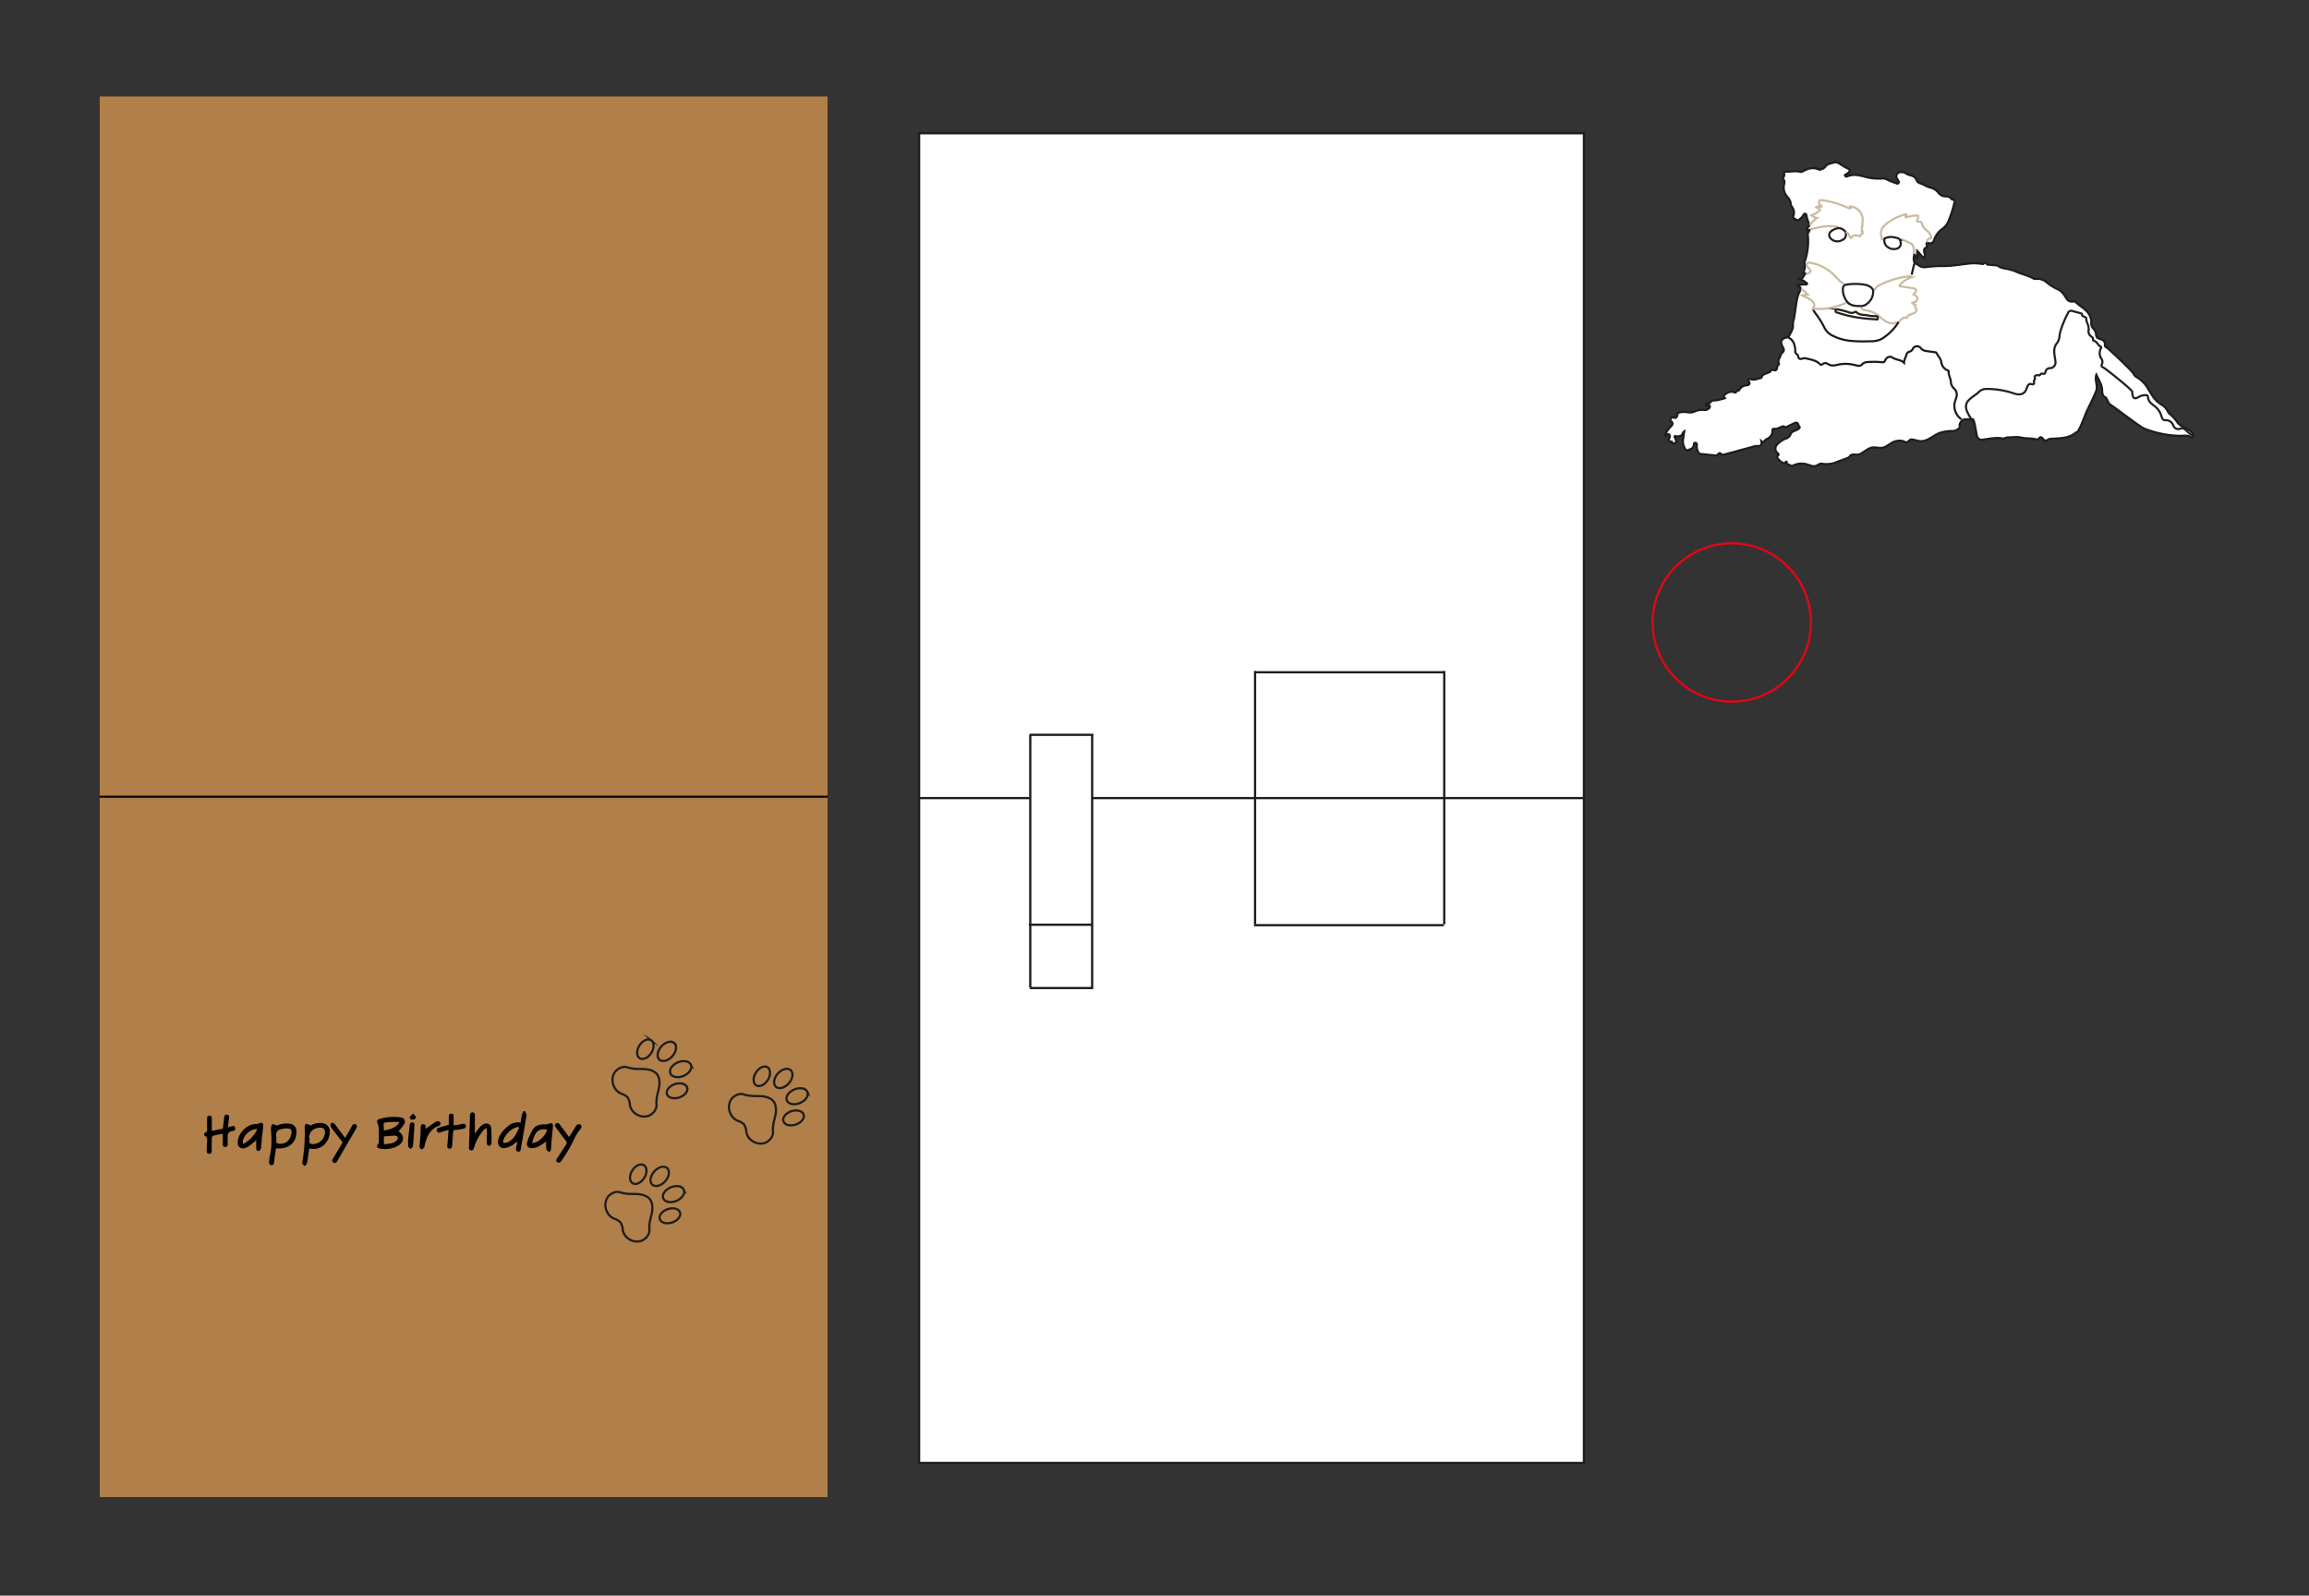 <svg xmlns="http://www.w3.org/2000/svg" width="364.666mm" height="251.996mm" viewBox="0 0 1033.698 714.319"><rect x="0" y="0" width="1033.698" height="714.319" fill="#333333" stroke="none"/><defs><style>.cls-1,.cls-2{fill:#fff;}.cls-1,.cls-10,.cls-2,.cls-6,.cls-8{stroke:#1d1d1b;}.cls-1,.cls-10,.cls-2,.cls-3,.cls-4,.cls-5,.cls-6,.cls-7,.cls-8,.cls-9{stroke-miterlimit:10;}.cls-2,.cls-7,.cls-8,.cls-9{stroke-width:0.953px;}.cls-10,.cls-3,.cls-5,.cls-6,.cls-7,.cls-8,.cls-9{fill:none;}.cls-3{stroke:#e30613;}.cls-4{fill:#b17f4a;stroke-width:0.091px;}.cls-4,.cls-5{stroke:#000;}.cls-5{stroke-width:0.921px;}.cls-6{stroke-width:0.987px;}.cls-7{stroke:#cbbba0;}.cls-9{stroke:#22211f;}</style></defs><g id="Layer_2" data-name="Layer 2"><rect class="cls-1" x="411.462" y="59.652" width="297.638" height="595.276"/><path class="cls-2" d="M878.334,188.277c-.624.814-1.314,1.601-.962,2.761a.584.584,0,0,1-.305.675,5.215,5.215,0,0,1-2.533,1.245,18.099,18.099,0,0,0-6.286.903c-2.746,1.073-5.216,3.684-8.303,3.652-1.427-.015-2.871-.747-4.298-.783-.714-.018-1.428,1.305-2.142,1.285-.786-.022-1.555-.686-2.341-.707a7.387,7.387,0,0,0-3.766.667c-1.117.592-2.878,1.977-4.078,2.341-2.08.63-3.727-.428-5.808.198-1.731.52-3.567,2.365-5.284,2.927-.88.288-2.507-.169-3.356.214s-.689.942-1.546,1.303c-1.539.648-3.136,1.15-4.697,1.743a11.813,11.813,0,0,1-7.235.853c-.537-.137-1.853.829-2.364.992-1.644.525-2.496-.264-4.152-.661a8.082,8.082,0,0,0-6.308.661l-.912-.073a2.686,2.686,0,0,0-1.204-.566.587.587,0,0,1-.523-.619c-.03-.785-.307-.825-.69-.154a.398.398,0,0,1-.361.209c-1.015.096-3.284-1.856-3.313-2.883a.662.662,0,0,1,.271-.463c.571-.4.51-.694-.013-1.13a2.569,2.569,0,0,1-.213-3.885,9.934,9.934,0,0,1,3.941-2.658,3.28,3.28,0,0,0,2.063-1.962,2.45,2.45,0,0,1,1.555-1.376,11.224,11.224,0,0,0,1.919-.968c.498-.267.786-.564.341-1.129a2.165,2.165,0,0,1-.334-.722c-.31-1.044-.964-1.131-1.836-.704q-1.64.802-3.292,1.582c-.27.128-.655.42-.84.216-.728-.803-1.395-.168-2.053.028-.799.238-1.593.84-2.382.694-1.209-.224-1.276.416-1.214,1.213a3.226,3.226,0,0,1-1.138,2.453c-.661.771-1.747.857-2.28,1.628a.93.93,0,0,1-1.5.284c.276,1.603-.309,2.259-1.827,2.125a4.331,4.331,0,0,0-1.567.196c-.953.263-1.903.536-2.858.795-.99.269-1.985.521-2.975.79-.954.259-1.903.537-2.857.795-.99.269-1.986.515-2.975.788-.958.264-2.408.806-2.836.325-1.317-1.483-1.524.819-2.383.481-.193-.076-.452.034-.676.011-2.081-.213-4.159-.455-6.243-.643a1.201,1.201,0,0,1-1.034-.75,4.826,4.826,0,0,1-.683-3.17.806.806,0,0,0-.623-1.041.535.535,0,0,0-.691.555c.043,1.87-1.417,2.222-2.738,2.705a.739.739,0,0,1-.931-.225,6.174,6.174,0,0,1-1.231-4.188c.144-1.294.367-2.579.571-3.973a2.097,2.097,0,0,0-.779,1.098c-.49,1.123-1.562,1.003-2.484,1.198-.334.071-.659-.584-.993-.076-.243.369.18.606.307.904.103.242.133.514.223.762.163.45.554,1.043-.189,1.195-.465.095-1.251.837-1.559-.29a.39.39,0,0,0-.436-.291c-1.279.097-1.18-.51-.796-1.403.231-.539.433-1.299-.035-1.705-.538-.466-1.023.13-1.449.501-.039.034-.142-.006-.215-.011l.055-.684c.542-1.601,1.774-2.706,2.823-3.946a1.164,1.164,0,0,0-.298-1.741c-.605-.333-.435-.602-.273-.959.185-.411.227-1.151.929-.878,1.421.553,2.022.124,2.124-1.378.039-.581.719-.73,1.246-.846a8.042,8.042,0,0,1,3.293-.025,5.732,5.732,0,0,0,3.334-.414,7.611,7.611,0,0,1,3.777-.644,2.678,2.678,0,0,0,2.523-.762.972.972,0,0,0,.284-1.043c-.209-.484-.559-.169-.873-.106-.317.063-.734.22-.846-.26-.116-.498.231-.622.666-.693a2.508,2.508,0,0,0,1.687-.872c.54-.713,1.352-.468,2.009-.512a31.728,31.728,0,0,0,4.132-.992c-.992-1.065-.186-1.536.568-2.017a3.823,3.823,0,0,1,3.865-.559.907.907,0,0,0,.409.054c.25-.938,1.357-.853,1.822-1.558a3.861,3.861,0,0,1,2.98-1.675c1.424-.16,1.716-.743,1.004-1.929-.129-.215-.262-.392-.087-.603a.804.804,0,0,1,.924-.286c1.523.618,2.915-.069,4.343-.393.215-.049.56-.14.595-.276.474-1.834,2.302-1.681,3.513-2.418.195-.119.447-.177.512-.409.208-.748.777-.657,1.29-.518,1.082.294,1.589-.11,1.644-1.195a1.532,1.532,0,0,1,.486-1.007c.225-.229.423-.554.303-.822-.673-1.501.632-2.545.848-3.835a1.142,1.142,0,0,1,.354-.573c1.256-1.189,1.318-1.585.439-3.115-1.214-2.114-.538-3.634,1.837-4.021a1.772,1.772,0,0,0,.928-.59c.121-.198,2.182-3.234,1.875-4.828a9.626,9.626,0,0,1,.494-3.089c.616-3.125.789-6.321,1.547-9.423a11.393,11.393,0,0,1,1.57-3.621c-.01-.965-1.028-1.124-1.51-1.907l3.208-.353c.352-.085.935.333,1.019-.241.057-.392-.407-.672-.889-.643-.395-1.08-1.611-.846-2.493-1.576,1.701-.008,1.861-1.441,2.56-2.36l-.988-.123c.727-1.046.65-2.226.956-3.308.06-.213.137-.576.036-.656-.811-.644-.2-1.292-.02-1.902a27.825,27.825,0,0,0,1.194-11.323,1.352,1.352,0,0,1,.421-1.341l.383-.895c-.435.008-.87.016-1.37.026.224-.962,1.042-1.508,1.354-2.34l-.323-.635a15.176,15.176,0,0,1-1.059-3.41c-.069-.337-.109-.792-.607-.87-.51-.08-.648.324-.799.66a5.984,5.984,0,0,1-1.979,2.013c-.831.678-1.358-.339-2.045-.502-.52-.123-.609-.697-.444-1.148a4.375,4.375,0,0,0-.768-4.29,2.188,2.188,0,0,1-.438-1.159c-.011-1.417-.886-2.381-1.668-3.39a5.9,5.9,0,0,1-1.358-4.988c.168-.859.547-1.845-.312-2.67-.237-.227-.077-.651.119-.959a1.967,1.967,0,0,0,.299-1.415c-.113-.715.156-1.003.943-.992,2.113.028,4.226-.478,6.343.05a1.878,1.878,0,0,0,1.296-.347c1.989-1.056,3.999-1.704,6.308-.937a3.151,3.151,0,0,0,3.54-1.019c.971-1.297,2.338-1.378,3.632-1.789.173-.055.384.001.499-.198l1.14.092c1.651.743,3.015,1.978,4.719,2.66,1.219.488,1.216,1.339.138,2.092-.281.196-.578.369-.858.567-.223.158-.633.221-.38.659a.65.65,0,0,0,.88.313c2.814-1.292,5.575-.511,8.326.215a22.493,22.493,0,0,0,7.128.694,3.816,3.816,0,0,1,2.223.373,26.036,26.036,0,0,0,4.224,1.698c.345.133.703.448,1.011.006a.995.995,0,0,0-.033-1.18c-.148-.222-.307-.436-.449-.661a1.898,1.898,0,0,1,1.645-3.076,3.641,3.641,0,0,1,2.459.689c1.026.766,2.498.594,3.523,1.51a2.493,2.493,0,0,1,.856,1,2.618,2.618,0,0,0,1.675,1.768c1.703.453,3.085,1.617,4.832,1.978a6.266,6.266,0,0,1,3.463,2.305,4.187,4.187,0,0,0,3.376,1.609,2.744,2.744,0,0,1,2.407,1.055.689.689,0,0,0,.341.29c1.657.303,1.11,1.274.808,2.315a50.18,50.18,0,0,1-2.385,7.249,8.026,8.026,0,0,1-2.74,3.563,10.336,10.336,0,0,0-3.807,5.106,1.815,1.815,0,0,1-2.575,1.262l-.543-.255c-.385.262-.177.604-.126.926.102.64.272,1.159-.607,1.59-.78.382-.596,1.393-.437,2.182a3.524,3.524,0,0,1,.046,2.289c-1.397-.66-2.08-2.046-3.255-3.124a15.948,15.948,0,0,1-.14,3.267c-.773-.455-.714-1.356-1.205-1.898l-.096.895a4.213,4.213,0,0,0,.295,3.022s1.429.842,2.116,1.317a3.909,3.909,0,0,0,2.614.611,59.029,59.029,0,0,1,7.011-.499c4.222.145,8.33-.662,12.484-1.091a21.425,21.425,0,0,1,5.691.117c.339.056.672.178.957-.124.519-.548,1.009-.487,1.362.145.222.396.538.342.872.37,1.101.094,2.201.19,3.3.302a1.772,1.772,0,0,1,.873.193c1.826,1.45,4.217,1.059,6.214,1.938.271.119.633.046.889.182,2.792,1.484,5.984,1.975,8.743,3.532a1.689,1.689,0,0,0,1.097.184,6.276,6.276,0,0,1,4.77,1.489,23.711,23.711,0,0,0,5.191,3.252c1.67.72,2.676,2.344,3.646,3.843a2.745,2.745,0,0,0,3.002,1.538,1.723,1.723,0,0,1,1.468.454c2.356,2.223,5.294,3.455,6.361,6.555a5.681,5.681,0,0,1,.374,2.68,3.432,3.432,0,0,0,1.123,2.65,4.443,4.443,0,0,1,1.08,2.654,1.578,1.578,0,0,0,1.14,1.486c.455.193.914.374,1.361.584a2.21,2.21,0,0,1,1.433,2.247c-.029.495-.008.957.52,1.132.777.258,11.953,11.035,12.201,11.743a3.246,3.246,0,0,0,1.579,1.744,13.849,13.849,0,0,1,5.14,5.378c.522.885,1.072,1.754,1.618,2.624a12.525,12.525,0,0,0,3.939,4.063,7.38,7.38,0,0,1,3.293,3.519,1.181,1.181,0,0,0,.395.551,16.721,16.721,0,0,1,3.865,4.26,8.974,8.974,0,0,0,3.094,2.099c1.433.779,2.932,1.484,3.798,2.988l.126.565-.032.395c-.303.209-.596.61-.997.357-1.699-1.07-3.563-.476-5.356-.582a46.207,46.207,0,0,1-15.649-3.266c-2.036-.87-13.391-9.66-15.255-10.804-.975-.598-1.201-2.902-2.429-3.38-.763-.297-1.144-1.736-1.106-2.703.097-2.416-1.441-4.731-2.573-7.174-.879,2.204.785,5.095-.103,7.295-1.337,3.312-2.71,5.878-4.249,9.105-.571,1.197-3.233,9.028-4.541,9.405a1.199,1.199,0,0,0-.416.183c-3.176,2.544-7.01,2.405-10.751,2.653a2.966,2.966,0,0,0-1.892.582,1.306,1.306,0,0,1-1.805-.381c-.999-1.139-1.189-1.163-2.191-.125a.941.941,0,0,1-1.043.214c-1.966-.574-4.02-.349-6.004-.701a13.935,13.935,0,0,0-4.421-.285c-1.267.182-2.611-.146-3.806.555a.868.868,0,0,1-.559.044c-2.949-.597-5.838.034-8.722.479a2.479,2.479,0,0,1-2.821-1.088c-.329-.498-1.235-8.044-2.032-8.041-1.017.008-2.034.044-3.05.013a2.68,2.68,0,0,0-1.776.582Z"/><circle class="cls-3" cx="775.286" cy="278.677" r="35.433"/><rect class="cls-4" x="44.577" y="43.072" width="325.984" height="627.2"/><line class="cls-5" x1="44.577" y1="356.672" x2="370.561" y2="356.672"/><path class="cls-6" d="M290.962,536.873c1.176,1.554,1.273,3.892.893,5.944-.462,2.49-1.361,4.502-1.128,7.834.145,2.073-1.832,4.333-3.891,4.923a6.45,6.45,0,0,1-5.864-1.341,5.7,5.7,0,0,1-2.23-4.406,8.563,8.563,0,0,0-.986-2.657,7.776,7.776,0,0,0-2.301-1.412,6.04,6.04,0,0,1-3.764-3.43,6.45,6.45,0,0,1,.13-6.014c1.075-1.853,3.749-3.218,5.724-2.572,3.174,1.039,5.345.657,7.872.816,2.083.131,4.327.796,5.547,2.316m7.663-13.974c-1.36-1.197-3.933-.495-5.748,1.567s-2.182,4.704-.822,5.9,3.933.495,5.748-1.567S299.986,524.095,298.625,522.899Zm7.507,9.779c-.693-1.674-3.313-2.178-5.85-1.127s-4.032,3.26-3.339,4.934,3.313,2.178,5.85,1.127S306.825,534.351,306.132,532.678Zm-17.842-11.028c-1.462-.93-3.791.114-5.201,2.331s-1.367,4.768.095,5.698,3.791-.114,5.201-2.331S289.752,522.579,288.29,521.649Zm10.641,19.658c-2.494.826-4.074,2.83-3.529,4.475s3.009,2.309,5.503,1.482,4.074-2.83,3.529-4.475S301.425,540.481,298.931,541.307Z"/><path class="cls-6" d="M294.149,480.916c1.176,1.554,1.273,3.892.893,5.944-.462,2.49-1.361,4.502-1.128,7.834.145,2.073-1.832,4.333-3.891,4.923a6.45,6.45,0,0,1-5.864-1.341,5.7,5.7,0,0,1-2.23-4.406,8.563,8.563,0,0,0-.986-2.657,7.776,7.776,0,0,0-2.301-1.412,6.04,6.04,0,0,1-3.764-3.43,6.45,6.45,0,0,1,.13-6.014c1.075-1.853,3.749-3.218,5.724-2.572,3.174,1.039,5.345.657,7.872.816,2.083.131,4.327.796,5.547,2.316m7.663-13.974c-1.36-1.197-3.933-.495-5.748,1.567s-2.182,4.704-.822,5.9,3.933.495,5.748-1.567S303.173,468.139,301.812,466.942Zm7.507,9.779c-.693-1.674-3.313-2.178-5.85-1.127s-4.032,3.26-3.339,4.934,3.313,2.178,5.85,1.127S310.012,478.395,309.319,476.721Zm-17.842-11.028c-1.462-.93-3.791.114-5.201,2.331s-1.367,4.768.095,5.698,3.791-.114,5.201-2.331S292.939,466.623,291.477,465.693Zm10.641,19.658c-2.494.826-4.074,2.83-3.529,4.475s3.009,2.309,5.503,1.482,4.074-2.83,3.529-4.475S304.612,484.524,302.118,485.351Z"/><path class="cls-6" d="M353.131,484.972c-1.814,2.062-4.387,2.764-5.748,1.567s-.992-3.838.822-5.9,4.387-2.764,5.748-1.567S354.945,482.91,353.131,484.972Zm8.329,3.879c-.693-1.674-3.313-2.178-5.85-1.127s-4.032,3.26-3.339,4.934,3.313,2.178,5.85,1.127S362.153,490.524,361.459,488.851ZM343.617,477.822c-1.462-.93-3.791.114-5.201,2.331s-1.367,4.768.095,5.698,3.791-.114,5.201-2.331S345.079,478.752,343.617,477.822Zm10.641,19.658c-2.494.826-4.074,2.83-3.529,4.475s3.009,2.309,5.503,1.482,4.074-2.83,3.529-4.475S356.752,496.654,354.258,497.48Zm-7.968-4.434c-1.22-1.519-3.464-2.184-5.547-2.316-2.527-.159-4.698.222-7.872-.816-1.975-.646-4.649.72-5.724,2.572a6.45,6.45,0,0,0-.13,6.014,6.04,6.04,0,0,0,3.764,3.43,7.776,7.776,0,0,1,2.301,1.412,8.563,8.563,0,0,1,.986,2.657,5.7,5.7,0,0,0,2.23,4.406,6.45,6.45,0,0,0,5.864,1.341c2.059-.59,4.036-2.851,3.891-4.923-.233-3.332.666-5.344,1.128-7.834.381-2.052.283-4.39-.893-5.944"/><path d="M235.11,497.48c.21.641.682,1.324.588,1.917-.795,5.049-1.695,10.081-2.557,15.12-.128.746-.497,1.176-1.293,1.015-.813-.164-.933-.784-.815-1.468.17-.992.386-1.976.632-3.209a15.986,15.986,0,0,1-2.004,1.65,12.251,12.251,0,0,1-2.98,1.335c-2.589.658-4.268-1.076-3.611-3.658.671-2.634,2.451-4.493,4.489-6.131a6.615,6.615,0,0,1,5.529-1.489c.159-1.125.256-2.243.495-3.33a9.472,9.472,0,0,1,.765-1.754Zm-2.733,7.41-.281-.424a11.543,11.543,0,0,0-2.428.831,10.582,10.582,0,0,0-4.22,4.774,5.106,5.106,0,0,0-.17,1.551,5.522,5.522,0,0,0,1.56-.094C229.996,510.386,231.127,507.584,232.378,504.89Z"/><path d="M136.223,521.884a1.688,1.688,0,0,1-.805-2.026,74.343,74.343,0,0,0,.968-15.278c-.023-.512.4-1.459.672-1.48.554-.042,1.146.409,1.979.768a8.046,8.046,0,0,1,4.942-1.091,3.685,3.685,0,0,1,3.667,4.024c-.173,4.606-3.843,8.087-8.201,7.494-.329-.045-.665-.046-1.035-.07-.305,2.133-.567,4.222-.926,6.294a4.837,4.837,0,0,1-.752,1.365Zm2.044-12.585.281.097a5.352,5.352,0,0,1-.012,1.136c-.288,1.295.435,1.593,1.503,1.653a5.442,5.442,0,0,0,5.446-5.478,1.748,1.748,0,0,0-1.842-1.84,5.252,5.252,0,0,0-4.344,1.662A8.683,8.683,0,0,0,138.266,509.299Z"/><path d="M91.482,507.14c1.034-.149,1.312-.751,1.253-1.758-.089-1.52-.011-3.048-.028-4.573-.009-.777.169-1.35,1.104-1.33.861.018,1.029.55,1.021,1.278-.018,1.767-.006,3.533-.006,5.508l4.929-.974c.213-1.727.413-3.398.628-5.068.095-.737.361-1.369,1.268-1.221.947.154,1.016.811.883,1.632-.209,1.283-.328,2.58-.516,4.124.702-.235,1.156-.391,1.613-.539.652-.211,1.294-.277,1.589.513a1.063,1.063,0,0,1-.738,1.5,1.021,1.021,0,0,1-.232.1c-2.209.193-2.456,1.674-2.315,3.455.06.757.003,1.524.004,2.286.002.754-.199,1.392-1.088,1.403-1.0.012-1.11-.717-1.107-1.497.004-1.433.001-2.866.001-4.443-1.513.308-3.004.571-4.464.952-.224.058-.422.658-.433,1.014-.056,1.862-.058,3.726-.058,5.589-0.0.827-.239,1.473-1.189,1.432-.98-.043-1.071-.778-1.04-1.559.056-1.395.044-2.795.168-4.183.099-1.108-.094-1.966-1.247-2.37Z"/><path d="M260.277,504.852a27.196,27.196,0,0,0-2.906,4.392,61.919,61.919,0,0,1-6.096,10.514c-.469.697-1.072,1.047-1.807.517-.724-.521-.413-1.178-.015-1.787,1.318-2.018,2.61-4.053,3.952-6.054a1.303,1.303,0,0,0-.129-1.782c-1.486-1.898-2.889-3.862-4.341-5.788-.473-.628-.834-1.302-.094-1.886.811-.639,1.393-.067,1.884.596,1.354,1.827,2.716,3.648,4.066,5.459,1.04-1.674,1.995-3.295,3.039-4.858a1.444,1.444,0,0,1,2.444-.341Z"/><path d="M178.425,506.424c2.858,2.05,2.674,4.961-.605,6.709a11.782,11.782,0,0,1-7.523,1.082c-1.694-.267-1.859-.891-.866-2.324a1.523,1.523,0,0,0,.191-.828c-.005-2.029.021-4.061-.081-6.085a8.04,8.04,0,0,0-.605-2.307c-.292-.789-.13-1.39.65-1.63a20.96,20.96,0,0,1,10.01-.739,1.888,1.888,0,0,1,1.314,3.022A26.28,26.28,0,0,1,178.425,506.424Zm-6.563,5.842c2.04-.226,4.035-.176,5.591-1.567a1.924,1.924,0,0,0,.683-1.481,1.706,1.706,0,0,0-1.372-.803c-1.624.013-3.247.209-4.903.338Zm7.014-9.98c-1.391,0-2.616-.078-3.827.014-4.125.313-3.234-.089-3.21,3.571 0.0.068.073.135.115.2C175.702,505.432,177.75,504.36,178.876,502.286Z"/><path d="M123.989,503.875a10.073,10.073,0,0,1,5.516-.818,3.274,3.274,0,0,1,3.198,3.43c.149,5.052-3.444,8.118-9.137,7.587-.285,1.968-.611,3.947-.842,5.937-.094.808-.097,1.618-1.161,1.595-1.057-.023-1.15-.821-1.076-1.642a14.694,14.694,0,0,1,.291-2.39c1.028-3.922.778-7.893.549-11.868a2.387,2.387,0,0,1-.045-.754c.176-.593.272-1.436.684-1.664C122.332,503.087,123.08,503.581,123.989,503.875Zm3.975,1.273c-.209.027-.797.092-1.381.186a5.616,5.616,0,0,0-.981.243,2.475,2.475,0,0,0-1.96,2.927,17.797,17.797,0,0,1,.064,2.282c-.063.837.298,1.107,1.068,1.199,2.942.351,4.926-1.131,5.608-4.244C130.816,505.757,130.336,505.145,127.964,505.148Z"/><path d="M244.509,511.021a36.185,36.185,0,0,1-3.564,2.304,7.175,7.175,0,0,1-2.794.665c-1.674.082-2.646-1.002-2.149-2.598a25.78,25.78,0,0,1,2.378-5.553c1.35-2.257,3.699-2.593,6.141-2.472a4.808,4.808,0,0,0,1.207-.306c.426-.099.94-.353,1.263-.205a1.356,1.356,0,0,1,.582,1.093c-.111,1.769-.35,3.53-.51,5.297-.152,1.68-.29,3.361-.377,5.045-.038.731-.267,1.398-1.023,1.275a1.737,1.737,0,0,1-1.103-1.186A22.82,22.82,0,0,1,244.509,511.021Zm-6.283.741c2.732-.177,6.043-3.2,6.692-6.016C241.615,505.064,239.528,506.007,238.226,511.762Z"/><path d="M114.707,510.468c-1.083.887-2.109,1.83-3.243,2.619a5.752,5.752,0,0,1-2.282.985,2.286,2.286,0,0,1-2.741-2.39c-.166-4.237,4.121-8.568,8.38-8.491a2.396,2.396,0,0,0,1.153-.251c1.083-.596,1.911-.259,1.863.974-.067,1.72-.386,3.43-.559,5.148-.159,1.587-.207,3.187-.43,4.763a1.953,1.953,0,0,1-.848,1.403c-.798.283-1.249-.36-1.282-1.133C114.67,512.921,114.707,511.743,114.707,510.468Zm.475-4.999c-3.353-.328-7.332,3.874-6.256,6.662A14.445,14.445,0,0,0,115.182,505.469Z"/><path d="M217.738,504.88a9.419,9.419,0,0,0-1.143.961,21.64,21.64,0,0,0-4.39,7.927c-.182.692-.421,1.352-1.319,1.225-.878-.124-.973-.78-.947-1.52q.251-7.097.477-14.195c.026-.798.335-1.319,1.206-1.277.951.047.979.738.977,1.46-.009,2.732-.004,5.464-.004,8.066.575-.775,1.253-1.783,2.031-2.706a6.266,6.266,0,0,1,1.693-1.489c1.565-.854,3.35-.184,3.543,1.524a53.179,53.179,0,0,1,.128,7.318c-.008.308-.81.792-1.265.816-.263.014-.801-.72-.812-1.128-.044-1.644.094-3.292.11-4.94A15.613,15.613,0,0,0,217.738,504.88Z"/><path d="M153.387,511.386c-1.779-2.293-3.464-4.4-5.056-6.574a2.031,2.031,0,0,1-.273-1.622c.298-.838,1.344-.642,2.0.254,1.414,1.932,2.866,3.837,4.465,5.97,1.14-1.989,2.099-3.614,3.006-5.268.396-.723.885-1.227,1.705-.787.846.454.637,1.156.231,1.851q-4.256,7.284-8.492,14.579c-.422.727-.963,1.127-1.75.622-.761-.488-.511-1.126-.129-1.766C150.586,516.144,152.059,513.635,153.387,511.386Z"/><path d="M200.812,505.821c-1.429.422-2.478.672-3.481,1.047-.731.274-1.333.351-1.71-.447-.393-.832.107-1.327.804-1.558,1.39-.462,2.809-.832,4.498-1.322,0-1.064-.007-2.323.002-3.583.006-.812.278-1.473,1.225-1.414.906.056.979.731.954,1.48-.039,1.172-.01,2.347-.01,3.796,1.3-.221,2.531-.389,3.741-.653.727-.159,1.403-.251,1.698.576.328.919-.312,1.367-1.06,1.536a20.852,20.852,0,0,1-3.493.556c-.884.046-1.141.342-1.174,1.196-.076,1.981-.245,3.96-.408,5.937-.061.732-.349,1.389-1.246,1.245-.926-.148-.983-.812-.895-1.637C200.48,510.487,200.608,508.387,200.812,505.821Z"/><path d="M190.595,505.296c1.429-.99,2.883-2.019,4.364-3.008a1.71,1.71,0,0,1,1.064-.349c.43.067,1.09.319,1.162.611.099.403-.148,1.236-.439,1.337-4.467,1.559-5.853,5.277-6.724,9.381-.035.165-.025.394-.13.48-.371.307-.819.819-1.169.77a1.4,1.4,0,0,1-.882-1.051c.01-1.473.218-2.944.315-4.419.086-1.305.127-2.614.179-3.922.033-.835-.144-1.838,1.148-1.825,1.195.012,1.081.94,1.089,1.749A.949.949,0,0,0,190.595,505.296Z"/><path d="M182.609,511.066c.272-2.473.55-4.945.812-7.419.084-.796.442-1.298,1.292-1.189.843.107.895.755.846,1.436-.224,3.112-.406,6.228-.707,9.332-.04.41-.677.762-1.038,1.14-.356-.377-.908-.703-1.021-1.143a8.784,8.784,0,0,1-.046-2.142Z"/><path d="M184.985,498.463c.549.732,1.096,1.13,1.11,1.545.038,1.157-.991,1.28-1.788,1.244-.378-.017-1.086-.93-1.03-1.011A14.278,14.278,0,0,1,184.985,498.463Z"/><path class="cls-7" d="M856.974,113.751c-.1-.968-.192-1.936-.303-2.903a2.196,2.196,0,0,0-1.283-1.854,27.652,27.652,0,0,0-4.45-1.955"/><path class="cls-7" d="M823.056,102.116c-.483-.77-1.312-.724-2.049-.818a22.288,22.288,0,0,0-7.731.762,9.629,9.629,0,0,0-2.763.695"/><path class="cls-7" d="M838.91,129.63c.974-.178.857-1.076,1.677-1.525a37.065,37.065,0,0,1,13.754-4.357c.458-.052.992-.19,1.372.276l-.263.202a12.777,12.777,0,0,0-4.796,3.181c-.453.409-.357.719.279.809,1.239.176,2.476.36,3.714.541.672.116,1.349.211,2.016.354,1.282.273,1.501.986.624,1.994-.198.227-.422.432-.678.692.682.629,2.1.648,1.757,2.108-.286,1.218-1.354,1.388-2.279,1.751.189.396.578.371.88.507a3.836,3.836,0,0,1,.464.251c-.445.924.475,1.532.528,2.322.055.821-.517,1.207-1.178,1.493-1.118.484-2.51.546-3.025,1.966-.019.053-.184.096-.266.078-1.586-.348-2.422.764-3.345,1.708l-.193.213-.005.006a3.449,3.449,0,0,0-.773.137,5.5,5.5,0,0,1-5.297-.733,13.677,13.677,0,0,1-2.083-1.587A12.013,12.013,0,0,0,835.23,138.885c-1.007-.151-1.861-.137-1.833-1.411"/><path class="cls-8" d="M849.946,144.2a23.222,23.222,0,0,1-7.794,7.659,10.916,10.916,0,0,1-5.11.909,63.566,63.566,0,0,1-8.887-.205,22.738,22.738,0,0,1-7.711-2.279,7.629,7.629,0,0,1-3.691-3.614,39.178,39.178,0,0,0-4.19-6.614,16.195,16.195,0,0,1-.987-1.791"/><path class="cls-8" d="M857.172,117.667c-.648,1.723-.839,3.564-1.375,5.315"/><path class="cls-7" d="M825.609,127.097c-1.871-.93-2.646-2.023-4.085-3.47a19.49,19.49,0,0,0-10.673-5.898c-.654-.111-1.442-.423-1.868.313-.406.702.071,1.299.582,1.805a6.707,6.707,0,0,1,.455.513c.722.877.592,1.453-.428,1.967-.465.234-.513.329-1.012.213"/><path class="cls-7" d="M826.566,135.563a38.478,38.478,0,0,1-9.109,2.607,42.243,42.243,0,0,1-5.881.096l-.039-.05c1.454-1.62.445-3.324-1.597-4.327-.842-.77-2.014-.941-3.116-1.67l2.466-.378c-1.115-.89-1.656-2.096-3.034-2.281"/><path class="cls-9" d="M838.528,129.759a6.658,6.658,0,0,1-2.611,6.159,4.293,4.293,0,0,1-2.56,1.075c-2.269.031-4.547.096-6.291-1.755a9.063,9.063,0,0,1-2.061-5.509c.003-1.003.185-1.888,1.286-2.259a26.095,26.095,0,0,1,7.715-.144C835.797,127.589,837.519,128.024,838.528,129.759Z"/><path class="cls-9" d="M836.237,142.695a58.921,58.921,0,0,1-13.611-2.715c-.483-.163-1.021-.226-.824-.947.19-.696.725-.534,1.209-.46a43.511,43.511,0,0,1,4.617,1.224,3.234,3.234,0,0,0,2.758-.072c.183-.116.437-.248.628-.037,1.416,1.556,3.442,1.101,5.186,1.535a16.045,16.045,0,0,0,3.525.29c.734.015.949.414.947.995-.003.801-.633.47-1.015.451C838.515,142.9,837.377,142.787,836.237,142.695Z"/><path class="cls-9" d="M823.056,102.116a4.081,4.081,0,0,1,3.272,1.891c.233,2.078-.204,2.874-2.009,3.653a4.086,4.086,0,0,1-4.784-.949,2.051,2.051,0,0,1,.177-3.115A6.567,6.567,0,0,1,823.056,102.116Z"/><path class="cls-8" d="M878.125,187.703a7.269,7.269,0,0,1-2.799-8.348c.486-1.317,1.069-2.756.358-4.251a4.251,4.251,0,0,0-.984-1.234,4.652,4.652,0,0,1-1.368-3.193c-.145-1.493-1.137-2.894-.93-4.539.014-.114-.48-.299-.743-.44a4.64,4.64,0,0,1-2.582-3.619c-.257-1.556-1.512-2.776-2.222-4.203-.067-.135-.406-.158-.624-.19-1.316-.192-2.637-.355-3.951-.559a3.534,3.534,0,0,1-2.426-1.343,2.141,2.141,0,0,0-3.519.331,2.051,2.051,0,0,1-1.51,1.32,1.855,1.855,0,0,0-1.376,1.417c-.277,1.147-1.011,2.135-1.042,3.553-1.484-1.423-3.464-1.247-5.026-2.245-1.392-.89-2.756-.332-3.443,1.218a1.167,1.167,0,0,1-1.38.793,35.505,35.505,0,0,0-6.602-.067,3.278,3.278,0,0,0-2.187.861c-.962,1.175-2.036.783-3.168.521a16.64,16.64,0,0,0-7.909-.202c-1.682.435-3.007.584-4.489-.426a1.987,1.987,0,0,0-2.367.22c-.477.408-.783.254-1.142-.105-1.812-1.812-4.267-2.019-6.568-2.597a1.878,1.878,0,0,0-.896.083c-1.053.287-2.011.614-2.233-1.059-.109-.826-1.465-1.082-1.293-2.233a5.109,5.109,0,0,0-.129-1.581c-.293-1.693-.84-3.262-2.446-4.174-.405-.23-.276-.57-.372-.869"/><path class="cls-9" d="M981.789,194.381c-.575.523-1.053.149-1.476-.211-.665-.567-1.28-1.191-1.925-1.782a2.234,2.234,0,0,0-2.316-.512,2.266,2.266,0,0,1-3.127-1.455,3.58,3.58,0,0,0-3.618-2.315c-1.043.034-1.396-.823-1.632-1.639a8.863,8.863,0,0,0-3.57-5.008,9.451,9.451,0,0,1-.961-.808,4.19,4.19,0,0,1-1.575-2.939c-.027-.687-.339-.803-.91-.822a6.429,6.429,0,0,0-3.465.958c-1.53.875-2.276.498-2.561-1.278-.066-.409-.054-.83-.094-1.244-.085-.869-12.17-10.566-13.106-10.898-.666-.236-.77-.666-.486-1.255a2.763,2.763,0,0,0-.513-3.04,4.665,4.665,0,0,1,.181-4.39.368.368,0,0,0-.123-.509c-1.291-.604-1.642-2.278-3.097-2.697-.243-.07-.512-.27-.433-.59.181-.737-.396-1.032-.816-1.354a2.692,2.692,0,0,1-1.144-2.669,5.22,5.22,0,0,0-.428-2.893,6.374,6.374,0,0,1-.615-2.41c-.038-1.118-2.187-.669-1.891-1.925.059-.249-.413-.4-.703-.48-1.205-.336-2.421-.638-3.621-.99a1.515,1.515,0,0,0-1.951.892,44.119,44.119,0,0,0-3.477,8.523c-.417,1.379-.222,2.895-.99,4.187-.076.128-.067.319-.162.42-2.504,2.659-1.264,5.767-.99,8.726a2.582,2.582,0,0,1-2.206,2.847,2.041,2.041,0,0,0-2.284,1.763c-.112.588-.321.862-.968.744-.506-.092-1.007-.183-1.391.436-.251.405-.84.21-1.292.207-.864-.006-1.356.412-1.083,1.282.216.688-.532,1.115-.445,1.483.44,1.846-.81,1.247-1.591,1.138-.951-.133-1.51,1.716-1.858,2.548-.976,2.338-3.252,2.435-5.227,1.797a37.281,37.281,0,0,0-12.623-2.092,4.51,4.51,0,0,0-3.215,1.237c-1.458,1.453-3.353,2.361-4.755,3.907a4.045,4.045,0,0,0-.996,3.788c.404,1.952,2.65,5.138,2.999,5.677"/><path class="cls-7" d="M810.115,100.618c1.085-.935,1.94-2.101,3.188-3.007a8.373,8.373,0,0,1-2.348-1.188,9.899,9.899,0,0,0,3.243-1.802c.705-.61.784-1.108-.24-1.443a6.459,6.459,0,0,1-.825-.408c.749-.614,1.611-.01,2.332-.358-.074-.408-.418-.464-.645-.634a1.366,1.366,0,0,1-.415-1.65c.186-.6.74-.579,1.241-.526a41.15,41.15,0,0,1,7.822,1.898c1.736.539,3.326,1.466,5.098,1.906l.104.104-.088-.118-.702-1.03a6.081,6.081,0,0,1,5.999,6.573c-.097,1.288-.24,2.573-.306,3.863-.015.291-.425.794.305.933.104.02.093.626-.187.795a2.19,2.19,0,0,0-.832,1.048c-.098.211-.226.216-.451.15-2.264-.661-2.373-.633-3.867.798-.811-.775-.735-2.32-2.214-2.515"/><path class="cls-7" d="M843.118,106.869a1.171,1.171,0,0,1-.642.174c.019-1.102-.582-2.043-.377-3.271a5.345,5.345,0,0,1,2.13-3.347,22.207,22.207,0,0,1,8.186-4.282c.348-.096.796-.406,1.054-.122.34.375-.27.613-.36.954-.038.145-.057.296-.084.444l-.107.095.12-.08a15.84,15.84,0,0,1,4.76-.934c.996-.027,1.166.129.87,1.091a3.311,3.311,0,0,1-.218.644c-.463.832-.096,1.112.708,1.052.872-.065,1.156.255,1.353,1.164.259,1.197,1.337,1.976,2.196,2.833a4.916,4.916,0,0,1,1.843,2.907c.035.33.142.603-.353.612-1.118.022-1.513.694-1.498,1.715"/><path class="cls-9" d="M843.72,106.755c2.172-1.076,4.323-.661,6.47.093a4.729,4.729,0,0,1,.729,1.77,2.354,2.354,0,0,1-1.321,2.539,4.454,4.454,0,0,1-4.435-.518A3.435,3.435,0,0,1,843.72,106.755Z"/><line class="cls-10" x1="488.659" y1="357.29" x2="709.099" y2="357.29"/><line class="cls-10" x1="411.462" y1="357.29" x2="460.903" y2="357.29"/><line class="cls-10" x1="561.383" y1="414.185" x2="646.422" y2="414.185"/><line class="cls-10" x1="561.875" y1="413.78" x2="561.875" y2="300.394"/><line class="cls-10" x1="646.56" y1="413.78" x2="646.56" y2="300.394"/><line class="cls-10" x1="561.698" y1="300.959" x2="646.737" y2="300.959"/><line class="cls-10" x1="461.068" y1="328.969" x2="489.414" y2="328.969"/><line class="cls-10" x1="488.936" y1="442.127" x2="488.936" y2="328.741"/><line class="cls-10" x1="461.229" y1="442.127" x2="461.229" y2="328.741"/><line class="cls-10" x1="461.068" y1="442.329" x2="489.414" y2="442.329"/><line class="cls-10" x1="460.631" y1="413.983" x2="488.978" y2="413.983"/></g></svg>